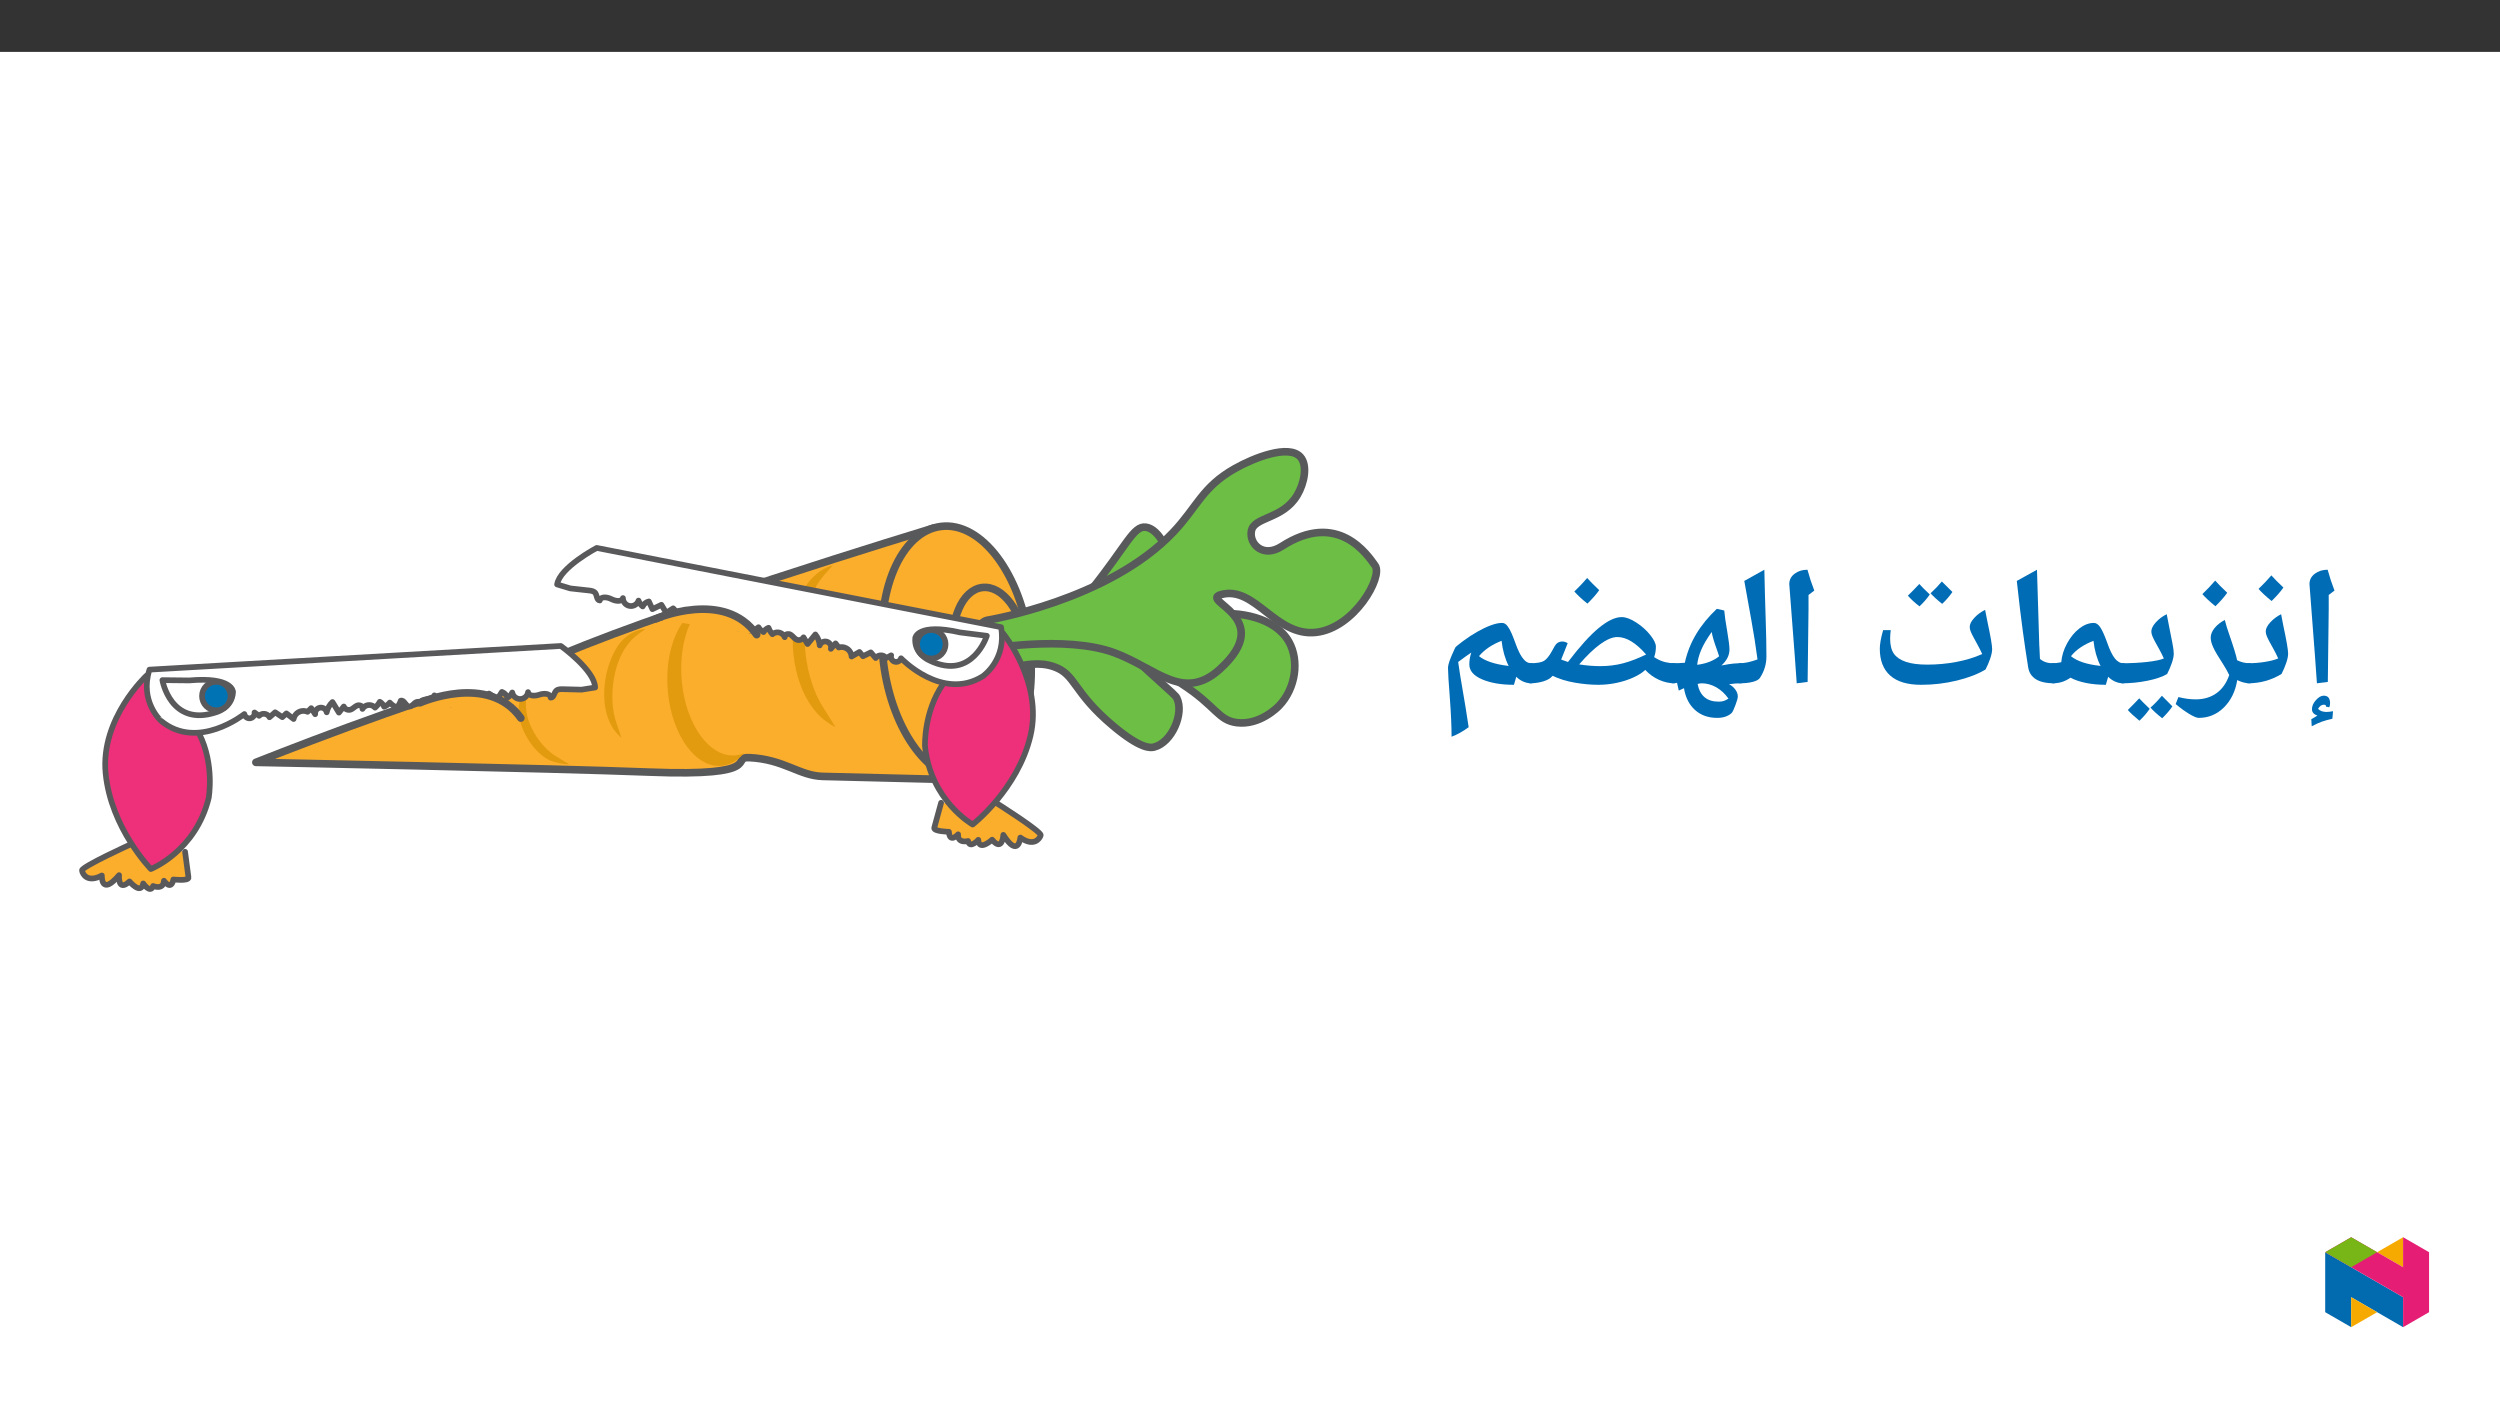 ﻿<?xml version="1.0" encoding="utf-8"?>
<svg xmlns="http://www.w3.org/2000/svg" xmlns:xlink="http://www.w3.org/1999/xlink" viewBox="0 0 960 540" version="1.1">
  <rect x="0" y="0" width="960" height="540" fill="#333333" stroke="none"/>
  <defs>
    <g>
      <symbol overflow="visible" id="glyph0-0">
        <path style="stroke:none;" d="M 6.125 -46.406 L 32.812 -46.406 L 32.812 0 L 6.125 0 Z M 9.422 -3.297 L 29.516 -3.297 L 29.516 -43.094 L 9.422 -43.094 Z M 9.422 -3.297 " />
      </symbol>
      <symbol overflow="visible" id="glyph0-1">
        <path style="stroke:none;" d="M 12.375 -29.047 L 12.031 -1.109 L 7.844 -0.578 L 7.109 -10.891 L 4.984 -38.656 C 4.984 -40.281 5.66 -41.609 7.016 -42.641 C 8.367 -43.672 10.02 -44.188 11.969 -44.188 C 12.707 -41.445 13.582 -38.781 14.594 -36.188 L 12.375 -34.5 Z M 9.203 -47.359 Z M 9.812 3.75 Z M 11.328 8.391 L 11.328 8.234 C 11.328 7.836 11.062 7.641 10.531 7.641 C 9.602 7.641 8.852 8.176 8.281 9.25 C 9.062 10.031 10.129 10.422 11.484 10.422 C 12.223 10.422 13.07 10.328 14.031 10.141 L 13.781 13.031 C 12.207 13.383 10.883 13.75 9.812 14.125 C 8.75 14.5 7.426 15.098 5.844 15.922 L 5.688 13.219 L 8.031 11.828 C 6.633 11.336 5.938 10.508 5.938 9.344 C 5.938 8.188 6.441 7.035 7.453 5.891 C 8.473 4.742 9.477 4.172 10.469 4.172 C 12.082 4.172 12.891 5.145 12.891 7.094 C 12.891 7.688 12.789 8.195 12.594 8.625 Z M 9.484 3.516 Z M 10.609 15.188 Z M 10.609 15.188 " />
      </symbol>
      <symbol overflow="visible" id="glyph0-2">
        <path style="stroke:none;" d="M 0 -0.578 C -0.363 -0.578 -0.547 -0.754 -0.547 -1.109 L -0.547 -7.75 C -0.547 -8.102 -0.363 -8.281 0 -8.281 C 2.156 -8.281 4.32 -8.453 6.5 -8.797 C 8.688 -9.148 10.379 -9.594 11.578 -10.125 C 11.016 -11.395 10.445 -12.539 9.875 -13.562 C 9.301 -14.594 8.785 -15.523 8.328 -16.359 C 7.879 -17.191 7.508 -17.945 7.219 -18.625 C 6.938 -19.301 6.797 -19.926 6.797 -20.5 C 6.797 -21.562 7.379 -22.727 8.547 -24 C 9.723 -25.27 11.109 -26.305 12.703 -27.109 L 13.516 -22.859 C 14.766 -17.035 15.391 -13.414 15.391 -12 C 15.391 -11 15.141 -9.781 14.641 -8.344 C 14.148 -6.906 13.555 -5.508 12.859 -4.156 C 8.922 -1.77 4.633 -0.578 0 -0.578 Z M 9.016 -31.859 Z M 8.25 3.75 Z M 13.578 -37.344 C 12.547 -35.844 11.035 -34.117 9.047 -32.172 C 6.91 -33.898 5.238 -35.453 4.031 -36.828 C 6.02 -38.754 7.66 -40.484 8.953 -42.016 C 9.879 -40.953 11.422 -39.395 13.578 -37.344 Z M 9.047 -31.531 Z M 8.984 -43.594 Z M 8.984 -43.594 " />
      </symbol>
      <symbol overflow="visible" id="glyph0-3">
        <path style="stroke:none;" d="M 26.781 -1.109 C 26.781 -0.754 26.602 -0.578 26.25 -0.578 C 24.688 -0.578 23.078 -0.988 21.422 -1.812 C 20.723 2.508 19.02 6.008 16.312 8.688 C 13.602 11.363 10.379 12.703 6.641 12.703 C 5.891 12.703 4.695 12.211 3.062 11.234 C 1.426 10.266 -0.332 8.984 -2.219 7.391 L -1.172 4.703 C 1.148 5.297 3.348 5.594 5.422 5.594 C 8.617 5.594 11.316 4.785 13.516 3.172 C 15.723 1.566 17.332 -0.738 18.344 -3.75 C 17.688 -5.102 16.945 -6.426 16.125 -7.719 C 14.176 -10.695 12.875 -12.906 12.219 -14.344 C 11.562 -15.781 11.234 -17.031 11.234 -18.094 C 11.234 -19.344 11.734 -20.582 12.734 -21.812 C 13.742 -23.051 15.051 -24.078 16.656 -24.891 C 17.062 -23.234 17.562 -21.57 18.156 -19.906 C 20.039 -14.469 21.109 -10.984 21.359 -9.453 C 22.879 -8.672 24.508 -8.281 26.25 -8.281 C 26.602 -8.281 26.781 -8.102 26.781 -7.75 Z M 12.766 -29.641 Z M 6.562 15.875 Z M 17.578 -35.344 C 16.547 -33.844 15.035 -32.117 13.047 -30.172 C 10.91 -31.898 9.238 -33.453 8.031 -34.828 C 10.02 -36.754 11.66 -38.484 12.953 -40.016 C 13.879 -38.953 15.422 -37.395 17.578 -35.344 Z M 13.047 -29.531 Z M 12.984 -41.594 Z M 12.984 -41.594 " />
      </symbol>
      <symbol overflow="visible" id="glyph0-4">
        <path style="stroke:none;" d="M 0 -0.578 C -0.363 -0.578 -0.547 -0.754 -0.547 -1.109 L -0.547 -7.75 C -0.547 -8.102 -0.363 -8.281 0 -8.281 C 3.406 -8.281 6.625 -8.445 9.656 -8.781 C 12.695 -9.125 14.82 -9.57 16.031 -10.125 C 15.457 -11.395 14.883 -12.539 14.312 -13.562 C 13.738 -14.594 13.223 -15.523 12.766 -16.359 C 12.316 -17.191 11.945 -17.945 11.656 -18.625 C 11.375 -19.301 11.234 -19.926 11.234 -20.5 C 11.234 -21.539 11.805 -22.703 12.953 -23.984 C 14.109 -25.266 15.504 -26.305 17.141 -27.109 L 17.969 -22.859 C 18.582 -19.805 19.047 -17.453 19.359 -15.797 C 19.68 -14.148 19.844 -12.883 19.844 -12 C 19.844 -11 19.594 -9.781 19.094 -8.344 C 18.594 -6.906 17.992 -5.508 17.297 -4.156 C 15.516 -3.082 12.992 -2.219 9.734 -1.562 C 6.484 -0.906 3.238 -0.578 0 -0.578 Z M 12.5 -31.859 Z M 11.422 3.75 Z M 10.609 9.219 C 9.535 10.801 8.219 12.328 6.656 13.797 C 4.551 12.055 3.066 10.68 2.203 9.672 L 4.516 7.344 L 6.578 5.188 C 7.148 5.844 8.492 7.188 10.609 9.219 Z M 19.312 8.266 C 18.445 9.617 17.145 11.145 15.406 12.844 C 13.477 11.332 11.977 9.969 10.906 8.75 C 12.281 7.562 13.738 6.047 15.281 4.203 C 15.531 4.484 16.875 5.836 19.312 8.266 Z M 10.969 4.203 Z M 10.938 14.422 Z M 10.938 9.344 Z M 10.938 9.344 " />
      </symbol>
      <symbol overflow="visible" id="glyph0-5">
        <path style="stroke:none;" d="M 27.969 -1.266 C 27.969 -0.805 27.723 -0.578 27.234 -0.578 C 25.055 -0.578 23.109 -1.41 21.391 -3.078 L 20.5 0 C 17.727 0 15.148 -0.242 12.766 -0.734 C 10.391 -1.234 8.453 -1.898 6.953 -2.734 C 5.742 -1.93 4.598 -1.367 3.516 -1.047 C 2.441 -0.734 1.27 -0.578 0 -0.578 C -0.363 -0.578 -0.547 -0.754 -0.547 -1.109 L -0.547 -7.75 C -0.547 -8.102 -0.363 -8.281 0 -8.281 C 0.969 -8.281 1.953 -8.383 2.953 -8.594 L 3.391 -8.703 C 3.566 -11.086 4.305 -13.484 5.609 -15.891 C 6.922 -18.305 8.492 -20.223 10.328 -21.641 C 12.16 -23.055 14.02 -23.766 15.906 -23.766 C 16.789 -23.766 17.613 -23.195 18.375 -22.062 C 19.133 -20.938 20.035 -18.926 21.078 -16.031 C 22.004 -13.363 22.957 -11.406 23.938 -10.156 C 24.926 -8.906 26.023 -8.281 27.234 -8.281 C 27.723 -8.281 27.969 -8.07 27.969 -7.656 Z M 15.75 -16.891 C 11.938 -15.422 9.055 -13.453 7.109 -10.984 C 9.41 -9.098 13.07 -7.867 18.094 -7.297 L 18.469 -7.234 C 17.051 -10.066 16.145 -13.285 15.75 -16.891 Z M 13.297 -28.531 Z M 15.391 3.75 Z M 15.391 3.75 " />
      </symbol>
      <symbol overflow="visible" id="glyph0-6">
        <path style="stroke:none;" d="M 19.844 -1.109 C 19.844 -0.754 19.66 -0.578 19.297 -0.578 C 13.305 -0.578 9.977 -2.633 9.312 -6.75 C 8.645 -10.863 7.957 -15.516 7.25 -20.703 C 6.539 -25.898 5.773 -32.297 4.953 -39.891 L 12.703 -44.188 L 13.609 -14.406 L 13.609 -15.047 L 13.844 -9.938 C 14.625 -9.301 15.445 -8.859 16.312 -8.609 C 17.176 -8.367 18.211 -8.25 19.422 -8.25 C 19.703 -8.25 19.844 -8.082 19.844 -7.75 Z M 8.312 -47.359 Z M 11.266 3.75 Z M 11.266 3.75 " />
      </symbol>
      <symbol overflow="visible" id="glyph0-7">
        <path style="stroke:none;" d="M 20.406 0 C 15.156 0 11.195 -1.18 8.531 -3.547 C 5.863 -5.922 4.531 -9.363 4.531 -13.875 C 4.531 -15.645 4.957 -18.016 5.812 -20.984 L 8.734 -20.984 C 8.691 -20.785 8.641 -20.305 8.578 -19.547 C 8.523 -18.785 8.5 -18.195 8.5 -17.781 C 8.5 -15.238 8.984 -13.285 9.953 -11.922 C 10.93 -10.555 12.469 -9.52 14.562 -8.812 C 16.656 -8.102 19.395 -7.75 22.781 -7.75 C 26.57 -7.75 30.285 -8.094 33.922 -8.781 C 37.566 -9.469 40.879 -10.477 43.859 -11.812 C 43.285 -13.082 42.711 -14.227 42.141 -15.25 C 41.578 -16.281 41.066 -17.219 40.609 -18.062 C 40.148 -18.906 39.773 -19.664 39.484 -20.344 C 39.203 -21.02 39.062 -21.645 39.062 -22.219 C 39.062 -23.27 39.641 -24.426 40.797 -25.688 C 41.953 -26.945 43.344 -27.977 44.969 -28.781 L 45.797 -24.562 C 47.047 -18.75 47.672 -15.133 47.672 -13.719 C 47.672 -12.719 47.41 -11.469 46.891 -9.969 C 46.367 -8.469 45.781 -7.102 45.125 -5.875 C 42.25 -4.133 38.578 -2.719 34.109 -1.625 C 29.648 -0.539 25.082 0 20.406 0 Z M 23.734 -29.734 Z M 24.562 3.75 Z M 23.734 -34.688 C 22.648 -33.102 21.328 -31.582 19.766 -30.125 C 17.898 -31.582 16.414 -32.945 15.312 -34.219 L 17.641 -36.562 L 19.703 -38.719 C 20.504 -37.789 21.848 -36.445 23.734 -34.688 Z M 32.422 -35.641 C 31.297 -34.016 29.984 -32.492 28.484 -31.078 C 26.691 -32.492 25.203 -33.848 24.016 -35.141 C 25.598 -36.598 27.047 -38.109 28.359 -39.672 C 29.141 -38.848 30.492 -37.504 32.422 -35.641 Z M 23.922 -41.266 Z M 23.891 -30.125 Z M 23.891 -30.125 " />
      </symbol>
      <symbol overflow="visible" id="glyph0-8">
        <path style="stroke:none;" d="M 12.375 -29.047 L 12.031 -1.109 L 7.844 -0.578 L 7.109 -10.891 L 4.984 -38.656 C 4.984 -40.281 5.66 -41.609 7.016 -42.641 C 8.367 -43.672 10.02 -44.188 11.969 -44.188 C 12.707 -41.445 13.582 -38.781 14.594 -36.188 L 12.375 -34.5 Z M 9.203 -47.359 Z M 9.812 3.75 Z M 9.812 3.75 " />
      </symbol>
      <symbol overflow="visible" id="glyph0-9">
        <path style="stroke:none;" d="M 1.781 -39.891 L 9.484 -44.188 C 9.641 -37.031 9.812 -30.688 10 -25.156 C 10.188 -19.625 10.281 -14.867 10.281 -10.891 C 10.281 -7.898 9.438 -5.141 7.75 -2.609 C 7.32 -1.973 6.398 -1.473 4.984 -1.109 C 3.566 -0.754 1.906 -0.578 0 -0.578 C -0.363 -0.578 -0.547 -0.754 -0.547 -1.109 L -0.547 -7.75 C -0.547 -8.102 -0.363 -8.281 0 -8.281 C 1.945 -8.281 4.234 -8.77 6.859 -9.75 C 6.516 -12.301 6.148 -14.828 5.766 -17.328 C 5.391 -19.828 4.062 -27.348 1.781 -39.891 Z M 5.141 -47.359 Z M 7.484 3.75 Z M 7.484 3.75 " />
      </symbol>
      <symbol overflow="visible" id="glyph0-10">
        <path style="stroke:none;" d="M 21.672 -0.219 C 22.609 0.238 23.406 0.906 24.062 1.781 C 24.719 2.664 25.047 3.562 25.047 4.469 C 25.047 5.082 24.75 6.172 24.156 7.734 C 23.562 9.305 23.113 10.285 22.812 10.672 C 22.375 11.191 21.664 11.66 20.688 12.078 C 19.719 12.492 18.535 12.703 17.141 12.703 C 13.691 12.703 10.844 11.688 8.594 9.656 C 6.352 7.625 4.945 4.836 4.375 1.297 L 2.375 2.219 L 1.719 -0.734 L 1.562 -0.734 L 0 -0.578 C -0.363 -0.578 -0.547 -0.754 -0.547 -1.109 L -0.547 -7.75 C -0.547 -8.102 -0.363 -8.281 0 -8.281 C 1.664 -8.281 3.234 -8.344 4.703 -8.469 C 6.348 -16.113 10.441 -23.016 16.984 -29.172 L 19.844 -28.531 C 19.969 -26.781 20.359 -24.039 21.016 -20.312 C 21.566 -17.051 21.844 -14.797 21.844 -13.547 C 21.844 -11.328 20.812 -9.285 18.75 -7.422 C 20.852 -7.828 22.406 -8.07 23.406 -8.156 C 24.414 -8.238 25.363 -8.281 26.25 -8.281 C 26.719 -8.281 26.953 -8.07 26.953 -7.656 L 26.953 -1.266 C 26.953 -0.805 26.719 -0.578 26.25 -0.578 C 24.75 -0.578 23.223 -0.457 21.672 -0.219 Z M 17.875 -10.953 L 17.047 -13.422 C 15.961 -16.367 15.285 -18.656 15.016 -20.281 C 13.129 -17.613 11.773 -15.289 10.953 -13.312 C 10.129 -11.332 9.629 -9.457 9.453 -7.688 L 9.75 -7.719 C 13.039 -8.176 15.75 -9.254 17.875 -10.953 Z M 17.672 6.469 C 18.422 6.469 19.066 6.383 19.609 6.219 C 20.16 6.051 20.773 5.742 21.453 5.297 C 20.141 3.43 18.578 1.984 16.766 0.953 C 14.961 -0.066 13.078 -0.578 11.109 -0.578 C 10.859 -0.578 10.359 -0.5 9.609 -0.344 C 10.484 4.195 13.172 6.469 17.672 6.469 Z M 14.922 -33.922 Z M 16.469 15.875 Z M 16.469 15.875 " />
      </symbol>
      <symbol overflow="visible" id="glyph0-11">
        <path style="stroke:none;" d="M 56.078 -1.109 C 56.078 -0.754 55.891 -0.578 55.516 -0.578 C 53.523 -0.578 51.547 -1.016 49.578 -1.891 C 47.609 -2.766 45.832 -4.039 44.25 -5.719 C 43.227 -4.695 41.695 -3.723 39.656 -2.797 C 37.613 -1.879 35.426 -1.18 33.094 -0.703 C 30.77 -0.234 28.508 0 26.312 0 C 23.438 0 20.422 -0.27 17.266 -0.812 C 14.109 -1.352 11.242 -2.234 8.672 -3.453 C 7.941 -2.523 6.75 -1.812 5.094 -1.312 C 3.438 -0.82 1.738 -0.578 0 -0.578 C -0.363 -0.578 -0.547 -0.754 -0.547 -1.109 L -0.547 -7.75 C -0.547 -8.102 -0.363 -8.281 0 -8.281 C 2.582 -8.281 4.367 -8.578 5.359 -9.172 C 6.359 -9.766 7.406 -11.066 8.5 -13.078 L 9.484 -14.859 C 10.16 -16.035 11.145 -16.625 12.438 -16.625 C 13.156 -16.625 13.832 -16.406 14.469 -15.969 L 11.969 -9.688 L 14.594 -8.766 C 19.125 -14.723 23.07 -19.082 26.438 -21.844 C 29.801 -24.613 32.723 -26 35.203 -26 C 36.805 -26 38.676 -25.305 40.812 -23.922 C 42.945 -22.535 44.734 -20.938 46.172 -19.125 C 47.617 -17.312 48.344 -15.82 48.344 -14.656 C 48.344 -13.176 48.117 -11.832 47.672 -10.625 L 48.781 -9.969 C 50.75 -8.844 52.992 -8.281 55.516 -8.281 C 55.891 -8.281 56.078 -8.102 56.078 -7.75 Z M 26.953 -7.172 C 30.078 -7.172 33.004 -7.531 35.734 -8.25 C 38.461 -8.969 41.414 -10.098 44.594 -11.641 C 40.695 -16.109 37.023 -18.344 33.578 -18.344 C 31.672 -18.344 29.457 -17.422 26.938 -15.578 C 24.426 -13.742 21.742 -11.164 18.891 -7.844 L 19.078 -7.812 C 21.766 -7.383 24.391 -7.172 26.953 -7.172 Z M 22.25 -30.75 Z M 31.297 3.75 Z M 26.578 -36.344 C 25.547 -34.844 24.035 -33.117 22.047 -31.172 C 19.91 -32.898 18.238 -34.453 17.031 -35.828 C 19.02 -37.754 20.66 -39.484 21.953 -41.016 C 22.879 -39.953 24.422 -38.395 26.578 -36.344 Z M 22.047 -30.531 Z M 21.984 -42.594 Z M 21.984 -42.594 " />
      </symbol>
      <symbol overflow="visible" id="glyph0-12">
        <path style="stroke:none;" d="M 29.734 0 C 24.805 0 20.719 -0.703 17.469 -2.109 C 14.219 -3.516 12.594 -5.426 12.594 -7.844 C 12.594 -9.344 12.848 -10.852 13.359 -12.375 C 12.328 -11.719 10.645 -10.516 8.312 -8.766 L 9.078 -3.656 C 10.742 5.977 11.832 12.625 12.344 16.281 C 10.102 17.926 7.914 19.145 5.781 19.938 C 5.781 15.938 5.555 10.941 5.109 4.953 C 4.641 -1.035 4.406 -4.891 4.406 -6.609 C 4.406 -7.129 4.594 -7.957 4.969 -9.094 C 5.352 -10.227 6.086 -11.945 7.172 -14.25 C 7.336 -14.57 8.348 -15.422 10.203 -16.797 C 12.055 -18.172 13.883 -19.367 15.688 -20.391 C 17.5 -21.422 19.223 -22.238 20.859 -22.844 C 22.504 -23.457 23.93 -23.766 25.141 -23.766 C 25.922 -23.766 26.609 -23.383 27.203 -22.625 C 27.797 -21.863 28.336 -20.906 28.828 -19.75 C 29.328 -18.602 29.812 -17.363 30.281 -16.031 C 30.75 -14.695 31.27 -13.453 31.844 -12.297 C 32.426 -11.141 33.082 -10.18 33.812 -9.422 C 34.539 -8.66 35.426 -8.281 36.469 -8.281 C 36.938 -8.281 37.172 -8.07 37.172 -7.656 L 37.172 -1.266 C 37.172 -0.805 36.938 -0.578 36.469 -0.578 C 34.289 -0.578 32.344 -1.41 30.625 -3.078 Z M 24.984 -16.891 C 21.316 -15.473 18.426 -13.516 16.312 -11.016 C 17.395 -10.109 18.895 -9.332 20.812 -8.688 C 22.738 -8.039 24.91 -7.578 27.328 -7.297 L 27.703 -7.234 C 26.285 -10.066 25.379 -13.285 24.984 -16.891 Z M 17.938 -28.531 Z M 24.156 4.953 Z M 24.156 4.953 " />
      </symbol>
    </g>
    <clipPath id="clip1">
      <path d="M 373 172.004 L 530.027 172.004 L 530.027 264 L 373 264 Z M 373 172.004 " />
    </clipPath>
    <clipPath id="clip2">
      <path d="M 30.391 322 L 74 322 L 74 342.48 L 30.391 342.48 Z M 30.391 322 " />
    </clipPath>
    <clipPath id="clip3">
      <path d="M 892.875 480 L 923 480 L 923 509.637 L 892.875 509.637 Z M 892.875 480 " />
    </clipPath>
    <clipPath id="clip4">
      <path d="M 902 498 L 913 498 L 913 509.637 L 902 509.637 Z M 902 498 " />
    </clipPath>
    <clipPath id="clip5">
      <path d="M 912 475.094 L 923 475.094 L 923 487 L 912 487 Z M 912 475.094 " />
    </clipPath>
    <clipPath id="clip6">
      <path d="M 892.875 475.094 L 932.762 475.094 L 932.762 509.637 L 892.875 509.637 Z M 892.875 475.094 " />
    </clipPath>
    <clipPath id="clip7">
      <path d="M 892.875 475.094 L 913 475.094 L 913 487 L 892.875 487 Z M 892.875 475.094 " />
    </clipPath>
  </defs>
  <g id="surface1">
    <path style=" stroke:none;fill-rule:nonzero;fill:rgb(100%,100%,100%);fill-opacity:1;" d="M 0 559.926 L 960 559.926 L 960 19.926 L 0 19.926 Z M 0 559.926 " />
    <path style="fill-rule:nonzero;fill:rgb(98.399%,67.799%,17.299%);fill-opacity:1;stroke-width:4.297;stroke-linecap:round;stroke-linejoin:round;stroke:rgb(34.499%,34.9%,35.699%);stroke-opacity:1;stroke-miterlimit:4;" d="M 0.001 -0.001 C 0.001 -0.001 -168.14 -51.047 -220.776 -76.345 C -225.171 -78.454 -233.696 -84.497 -238.039 -85.416 C -247.833 -87.496 -250.004 -87.047 -253.957 -87.817 C -287.32 -94.326 -382.461 -132.251 -382.461 -132.251 C -382.461 -132.251 -215.589 -135.583 -160 -137.765 C -93.806 -140.362 -114.934 -129.057 -103.801 -129.58 C -84.19 -130.493 -75.625 -139.856 -62.355 -140.184 C -42.381 -140.678 17.539 -142.16 17.539 -142.16 Z M 0.001 -0.001 " transform="matrix(0.68,0,0,-0.68,358.327,202.816)" />
    <path style=" stroke:none;fill-rule:nonzero;fill:rgb(98.399%,67.799%,17.299%);fill-opacity:1;" d="M 361.375 202.145 C 376.879 200.258 392.102 220.496 395.371 247.352 C 398.641 274.207 388.723 297.508 373.215 299.395 C 357.711 301.285 342.492 281.043 339.223 254.188 C 335.949 227.332 345.871 204.031 361.375 202.145 " />
    <path style="fill:none;stroke-width:4.297;stroke-linecap:round;stroke-linejoin:round;stroke:rgb(34.499%,34.9%,35.699%);stroke-opacity:1;stroke-miterlimit:4;" d="M 0.001 0 C 22.801 2.775 45.187 -26.987 49.995 -66.481 C 54.803 -105.974 40.218 -140.24 17.412 -143.014 C -5.388 -145.795 -27.768 -116.027 -32.576 -76.533 C -37.39 -37.04 -22.799 -2.774 0.001 0 Z M 0.001 0 " transform="matrix(0.68,0,0,-0.68,361.375,202.145)" />
    <path style=" stroke:none;fill-rule:nonzero;fill:rgb(98.399%,67.799%,17.299%);fill-opacity:1;" d="M 377.176 225.609 C 384.93 224.664 392.539 234.785 394.176 248.215 C 395.809 261.641 390.852 273.293 383.098 274.234 C 375.344 275.18 367.734 265.059 366.102 251.633 C 364.465 238.203 369.426 226.555 377.176 225.609 " />
    <path style="fill:none;stroke-width:4.297;stroke-linecap:round;stroke-linejoin:round;stroke:rgb(34.499%,34.9%,35.699%);stroke-opacity:1;stroke-miterlimit:4;" d="M -0.001 0 C 11.402 1.39 22.592 -13.494 24.999 -33.243 C 27.4 -52.987 20.11 -70.123 8.707 -71.507 C -2.695 -72.897 -13.886 -58.013 -16.287 -38.27 C -18.694 -18.52 -11.398 -1.39 -0.001 0 Z M -0.001 0 " transform="matrix(0.68,0,0,-0.68,377.177,225.609)" />
    <path style=" stroke:none;fill-rule:nonzero;fill:rgb(42.4%,74.5%,27.1%);fill-opacity:1;" d="M 377.816 255.238 C 382.691 260.988 393.359 252.102 404.66 256 C 413.191 258.941 411.758 265.605 427.477 278.785 C 438.199 287.777 441.879 287.199 443.148 286.879 C 450.012 285.16 454.797 273.859 451.895 268.055 C 451.457 267.184 451.035 266.812 440.898 257.684 C 439.09 256.055 438.188 255.234 438.34 254.992 C 438.77 254.32 446.762 258.055 453.871 262.664 C 467.059 271.207 467.73 276.613 474.973 277.504 C 483.754 278.586 490.605 271.609 491.195 270.984 C 497.598 264.273 498.953 253.645 494.969 246.492 C 489.645 236.941 475.387 234.668 466.266 235.945 C 456.938 237.254 449.547 242.758 444.363 238.926 C 443.172 238.09 442.277 236.898 441.809 235.523 C 440.211 230.348 447.27 226.746 448.684 219.879 C 450.176 212.621 445.09 203.082 440.004 202.441 C 435.238 201.84 432.77 209.355 418.953 226.613 C 409.594 238.305 404.758 241.555 398.797 243.723 C 388.539 247.449 377.98 246.605 376.477 250.742 C 375.754 252.742 377.676 255.074 377.816 255.238 " />
    <path style="fill:none;stroke-width:4.297;stroke-linecap:round;stroke-linejoin:round;stroke:rgb(34.499%,34.9%,35.699%);stroke-opacity:1;stroke-miterlimit:4;" d="M -0.001 0.001 C 7.168 -8.454 22.856 4.614 39.475 -1.119 C 52.021 -5.444 49.912 -15.244 73.028 -34.626 C 88.797 -47.85 94.208 -47 96.075 -46.529 C 106.168 -44.001 113.205 -27.383 108.937 -18.846 C 108.294 -17.565 107.673 -17.019 92.766 -3.595 C 90.107 -1.199 88.78 0.007 89.004 0.363 C 89.636 1.351 101.389 -4.14 111.844 -10.919 C 131.237 -23.482 132.225 -31.432 142.875 -32.742 C 155.789 -34.333 165.865 -24.074 166.732 -23.155 C 176.147 -13.286 178.141 2.345 172.281 12.863 C 164.452 26.909 143.484 30.252 130.071 28.373 C 116.353 26.449 105.485 18.355 97.862 23.99 C 96.11 25.22 94.794 26.972 94.105 28.994 C 91.755 36.605 102.136 41.902 104.215 52.001 C 106.409 62.674 98.93 76.702 91.451 77.644 C 84.443 78.529 80.812 67.476 60.494 42.097 C 46.73 24.904 39.618 20.124 30.852 16.936 C 15.767 11.456 0.24 12.697 -1.972 6.613 C -3.035 3.672 -0.208 0.243 -0.001 0.001 Z M -0.001 0.001 " transform="matrix(0.68,0,0,-0.68,377.817,255.239)" />
    <path style=" stroke:none;fill-rule:nonzero;fill:rgb(42.4%,74.5%,27.1%);fill-opacity:1;" d="M 379.016 238.184 C 379.016 238.184 425.637 230.605 450.52 204.383 C 459.719 194.691 461.625 187.02 474.199 179.922 C 481.672 175.703 494.859 170.59 499.305 175.422 C 502.238 178.613 500.855 185.59 498.133 190.148 C 492.543 199.512 481.52 198.359 480.527 203.922 C 479.637 208.922 485.055 214.414 492.156 209.82 C 513.828 195.809 525.188 213.211 528.043 217.184 C 531.141 221.484 520.043 241.242 505.262 242.836 C 489.742 244.508 482 224.879 469.023 228.281 C 459.859 230.684 490.555 236.84 468.465 256.926 C 454.402 269.711 444.09 256.664 428.008 250.691 C 409.043 243.652 377.879 249.422 377.879 249.422 C 376.074 248.09 375.074 245.93 375.234 243.691 C 375.684 238.734 379.016 238.184 379.016 238.184 " />
    <g clip-path="url(#clip1)" clip-rule="nonzero">
      <path style="fill:none;stroke-width:4.297;stroke-linecap:round;stroke-linejoin:round;stroke:rgb(34.499%,34.9%,35.699%);stroke-opacity:1;stroke-miterlimit:4;" d="M -0.001 0.001 C -0.001 0.001 68.56 11.145 105.152 49.708 C 118.68 63.96 121.484 75.242 139.975 85.68 C 150.964 91.884 170.358 99.403 176.895 92.298 C 181.209 87.604 179.176 77.345 175.172 70.641 C 166.951 56.871 150.74 58.566 149.281 50.386 C 147.972 43.033 155.939 34.956 166.383 41.712 C 198.253 62.317 214.958 36.725 219.157 30.883 C 223.713 24.559 207.392 -4.497 185.655 -6.841 C 162.833 -9.299 151.447 19.567 132.364 14.563 C 118.887 11.03 164.027 1.977 131.542 -27.561 C 110.862 -46.363 95.697 -27.176 72.047 -18.393 C 44.157 -8.041 -1.672 -16.526 -1.672 -16.526 C -4.326 -14.567 -5.797 -11.39 -5.561 -8.099 C -4.901 -0.809 -0.001 0.001 -0.001 0.001 Z M -0.001 0.001 " transform="matrix(0.68,0,0,-0.68,379.016,238.184)" />
    </g>
    <path style=" stroke:none;fill-rule:nonzero;fill:rgb(88.599%,60.399%,5.499%);fill-opacity:1;" d="M 306.93 229.957 C 309.664 222.418 315.727 217.977 319.723 217.137 C 315.262 222.055 313.848 223.715 311.781 228.566 C 306.527 240.906 308.879 260.664 316.227 271.887 C 318.898 275.973 317.762 274.434 320.84 279.266 C 315.863 276.523 313.938 274.273 312.016 271.715 C 303.953 260.996 302.359 242.566 306.93 229.957 " />
    <path style=" stroke:none;fill-rule:nonzero;fill:rgb(88.599%,60.399%,5.499%);fill-opacity:1;" d="M 237.234 248.086 C 240.273 243.488 245.035 241.5 247.84 241.582 C 244.07 244.148 242.859 245.031 240.699 247.938 C 235.203 255.34 233.594 268.914 236.699 277.598 C 237.824 280.754 237.312 279.543 238.594 283.27 C 236.531 281.527 234.926 279.309 233.914 276.805 C 230.25 268.344 232.152 255.777 237.234 248.086 " />
    <path style=" stroke:none;fill-rule:nonzero;fill:rgb(88.599%,60.399%,5.499%);fill-opacity:1;" d="M 199.25 274.34 C 198.754 270.32 199.836 265.645 204.031 262.488 C 201.68 266.562 201.859 269.582 202.043 272.238 C 202.504 279 207.949 287.254 213.828 290.625 C 215.965 291.852 216.141 292.066 218.633 293.535 C 216.051 293.465 213.504 292.934 211.105 291.973 C 205.02 288.996 200.082 281.062 199.25 274.34 " />
    <path style=" stroke:none;fill-rule:nonzero;fill:rgb(88.599%,60.399%,5.499%);fill-opacity:1;" d="M 259.613 243.523 C 261.941 238.363 265.148 235.004 268.688 233.512 C 267.152 235.32 265.887 237.348 264.938 239.523 C 259.09 252.496 261.035 271.902 269.277 282.863 C 274.242 289.465 280.355 291.492 285.715 289.23 C 279.512 296.363 270.676 295.805 263.953 286.863 C 255.711 275.902 253.77 256.5 259.613 243.523 " />
    <path style=" stroke:none;fill-rule:nonzero;fill:rgb(98.399%,67.799%,17.299%);fill-opacity:1;" d="M 50.543 324.062 C 50.543 324.062 31.297 332.805 31.488 334.254 C 31.68 335.703 33.605 339.133 39.113 336.195 C 39.113 336.195 38.715 344.352 45.727 336.059 C 45.727 336.059 45.137 342.766 49.73 338.477 C 49.73 338.477 54.117 343.793 54.992 339.254 C 54.992 339.254 57.738 343.312 58.805 340.223 C 58.805 340.223 62.711 341.918 62.957 338.203 C 62.957 338.203 65.703 342.262 66.578 337.723 C 66.578 337.723 72.562 338.406 72.371 336.957 L 71.066 327.078 " />
    <g clip-path="url(#clip2)" clip-rule="nonzero">
      <path style="fill:none;stroke-width:3.223;stroke-linecap:round;stroke-linejoin:round;stroke:rgb(34.9%,34.9%,35.699%);stroke-opacity:1;stroke-miterlimit:4;" d="M 0.001 -0.002 C 0.001 -0.002 -28.302 -12.858 -28.021 -14.989 C -27.739 -17.12 -24.907 -22.164 -16.808 -17.844 C -16.808 -17.844 -17.394 -29.838 -7.082 -17.643 C -7.082 -17.643 -7.95 -27.506 -1.194 -21.199 C -1.194 -21.199 5.257 -29.017 6.544 -22.342 C 6.544 -22.342 10.582 -28.31 12.15 -23.767 C 12.15 -23.767 17.895 -26.26 18.257 -20.797 C 18.257 -20.797 22.295 -26.765 23.582 -20.09 C 23.582 -20.09 32.382 -21.095 32.101 -18.964 L 30.182 -4.436 " transform="matrix(0.68,0,0,-0.68,50.542,324.061)" />
    </g>
    <path style="fill-rule:nonzero;fill:rgb(93.3%,18.799%,47.8%);fill-opacity:1;stroke-width:3.223;stroke-linecap:round;stroke-linejoin:round;stroke:rgb(34.9%,34.9%,35.699%);stroke-opacity:1;stroke-miterlimit:4;" d="M 0.002 -0.002 C 0.002 -0.002 -26.141 -24.174 -23.12 -55.2 C -20.104 -86.226 2.443 -109.256 2.443 -109.256 C 2.443 -109.256 27.673 -99.272 35.078 -69.183 C 35.078 -69.183 38.519 -50.157 29.735 -32.895 " transform="matrix(0.68,0,0,-0.68,56.28,259.413)" />
    <path style=" stroke:none;fill-rule:nonzero;fill:rgb(100%,100%,100%);fill-opacity:1;" d="M 57.402 257.141 L 215.367 248.055 C 215.367 248.055 228.391 257.387 228.527 264 L 223.316 264.828 L 216.051 264.641 C 215.152 264.617 214.133 264.641 213.52 265.305 C 212.723 266.164 212.625 268 211.457 267.891 C 211.293 266.184 208.789 266.188 207.168 266.746 C 205.547 267.305 203.086 267.461 202.773 265.773 C 202.535 267.457 200.977 268.625 199.297 268.387 C 197.992 268.199 196.953 267.207 196.711 265.914 C 196.297 266.754 195.637 267.453 194.824 267.922 C 194.508 266.895 193.738 266.074 192.734 265.699 L 190.977 268.445 L 187.789 266.328 L 185.527 269.117 L 183.125 267.055 L 180.758 268.957 L 178.617 266.965 C 178.543 268.203 176.875 268.48 175.637 268.52 C 174.398 268.559 172.746 269.328 173.156 270.496 L 170.246 268.125 C 170.215 268.961 169.059 269.352 168.312 268.973 C 167.605 268.508 167.074 267.82 166.805 267.02 C 166.219 269.188 161.34 267.816 161.484 270.059 C 161.266 269.188 159.926 269.383 159.258 269.98 C 158.59 270.574 157.906 271.426 157.023 271.27 C 155.695 271.031 155.168 268.625 153.891 269.074 C 153.574 270.023 153.074 270.906 152.422 271.668 C 151.371 271.281 150.43 270.637 149.684 269.797 C 149.109 270.504 148.359 271.051 147.508 271.383 C 147.184 270.582 146.594 269.914 145.84 269.492 C 145.371 270.344 144.75 271.105 144.016 271.738 C 142.918 270.5 141.031 270.387 139.793 271.48 C 139.555 271.695 139.348 271.945 139.188 272.223 C 139.656 271.258 138.062 270.496 137.086 270.941 C 136.109 271.387 135.395 272.363 134.344 272.574 C 133.363 272.746 132.398 272.215 132.02 271.297 L 130.145 273.645 L 127.668 269.586 C 126.543 270.641 125.766 272.016 125.445 273.527 C 125.207 272.312 124.027 271.523 122.816 271.762 C 121.652 271.988 120.871 273.082 121.027 274.258 L 119.516 271.938 L 118.102 273.336 C 116.18 272.453 113.906 273.301 113.023 275.223 C 112.895 275.504 112.801 275.797 112.746 276.098 L 109.977 273.953 L 108.414 275.391 L 105.652 273.523 L 103.488 275.422 C 102.855 274.211 101.363 273.746 100.152 274.379 C 99.906 274.508 99.684 274.676 99.492 274.883 L 97.734 273.594 C 97.887 274.672 97.141 275.668 96.062 275.824 C 95 275.973 94.016 275.254 93.84 274.195 C 93.84 274.195 75.914 288.492 61.848 276.82 C 61.844 276.82 53.488 269.348 57.402 257.141 " />
    <path style="fill:none;stroke-width:3.223;stroke-linecap:round;stroke-linejoin:round;stroke:rgb(34.9%,34.9%,35.699%);stroke-opacity:1;stroke-miterlimit:4;" d="M -0 0.003 L 232.301 13.364 C 232.301 13.364 251.453 -0.359 251.654 -10.085 L 243.991 -11.302 L 233.306 -11.027 C 231.985 -10.992 230.486 -11.027 229.584 -12.003 C 228.412 -13.267 228.268 -15.967 226.551 -15.806 C 226.309 -13.296 222.627 -13.302 220.243 -14.123 C 217.859 -14.944 214.24 -15.174 213.781 -12.693 C 213.43 -15.168 211.138 -16.886 208.668 -16.536 C 206.749 -16.26 205.221 -14.801 204.865 -12.899 C 204.256 -14.134 203.285 -15.163 202.091 -15.852 C 201.625 -14.341 200.494 -13.135 199.017 -12.583 L 196.432 -16.622 L 191.745 -13.508 L 188.419 -17.61 L 184.886 -14.577 L 181.405 -17.374 L 178.257 -14.445 C 178.148 -16.266 175.695 -16.674 173.874 -16.731 C 172.053 -16.788 169.623 -17.92 170.226 -19.638 L 165.946 -16.151 C 165.9 -17.38 164.2 -17.955 163.103 -17.397 C 162.063 -16.714 161.282 -15.703 160.885 -14.525 C 160.024 -17.713 152.849 -15.697 153.061 -18.994 C 152.74 -17.713 150.769 -18.001 149.787 -18.879 C 148.805 -19.753 147.799 -21.005 146.501 -20.775 C 144.548 -20.425 143.773 -16.886 141.894 -17.547 C 141.429 -18.943 140.694 -20.241 139.734 -21.361 C 138.189 -20.792 136.805 -19.845 135.707 -18.609 C 134.863 -19.649 133.76 -20.453 132.508 -20.942 C 132.031 -19.764 131.163 -18.782 130.055 -18.161 C 129.365 -19.414 128.452 -20.534 127.372 -21.464 C 125.758 -19.643 122.983 -19.477 121.162 -21.085 C 120.812 -21.401 120.507 -21.769 120.272 -22.177 C 120.961 -20.758 118.618 -19.638 117.181 -20.293 C 115.745 -20.947 114.694 -22.384 113.149 -22.694 C 111.707 -22.947 110.288 -22.165 109.731 -20.815 L 106.973 -24.268 L 103.331 -18.299 C 101.677 -19.85 100.534 -21.872 100.063 -24.095 C 99.712 -22.309 97.978 -21.149 96.197 -21.499 C 94.485 -21.832 93.336 -23.441 93.566 -25.17 L 91.343 -21.757 L 89.263 -23.814 C 86.437 -22.516 83.094 -23.762 81.795 -26.589 C 81.606 -27.002 81.468 -27.433 81.387 -27.875 L 77.315 -24.722 L 75.017 -26.836 L 70.956 -24.09 L 67.773 -26.881 C 66.842 -25.101 64.648 -24.417 62.867 -25.348 C 62.505 -25.537 62.178 -25.784 61.896 -26.089 L 59.311 -24.193 C 59.535 -25.779 58.438 -27.243 56.853 -27.473 C 55.29 -27.691 53.843 -26.634 53.584 -25.078 C 53.584 -25.078 27.223 -46.103 6.537 -28.938 C 6.531 -28.938 -5.756 -17.949 -0 0.003 Z M -0 0.003 " transform="matrix(0.68,0,0,-0.68,57.403,257.142)" />
    <path style="fill-rule:nonzero;fill:rgb(100%,100%,100%);fill-opacity:1;stroke-width:3.223;stroke-linecap:round;stroke-linejoin:round;stroke:rgb(34.9%,34.9%,35.699%);stroke-opacity:1;stroke-miterlimit:4;" d="M -0.002 -0.001 C -0.002 -0.001 4.582 -26.483 30.042 -18.245 C 30.042 -18.245 39.486 -15.913 39.888 -6.647 C 39.888 -6.647 39.83 2.016 15.192 -0.162 Z M -0.002 -0.001 " transform="matrix(0.68,0,0,-0.68,62.357,261.175)" />
    <path style=" stroke:none;fill-rule:nonzero;fill:rgb(0%,45.099%,70.999%);fill-opacity:1;" d="M 83.059 261.805 C 86.086 261.805 88.539 264.254 88.539 267.281 C 88.539 270.309 86.086 272.762 83.059 272.762 C 80.035 272.762 77.582 270.309 77.582 267.281 C 77.582 264.254 80.035 261.805 83.059 261.805 " />
    <path style="fill:none;stroke-width:3.223;stroke-linecap:round;stroke-linejoin:round;stroke:rgb(34.9%,34.9%,35.699%);stroke-opacity:1;stroke-miterlimit:4;" d="M -0.001 -0.003 C 4.451 -0.003 8.058 -3.604 8.058 -8.056 C 8.058 -12.508 4.451 -16.116 -0.001 -16.116 C -4.447 -16.116 -8.055 -12.508 -8.055 -8.056 C -8.055 -3.604 -4.447 -0.003 -0.001 -0.003 Z M -0.001 -0.003 " transform="matrix(0.68,0,0,-0.68,83.059,261.803)" />
    <path style="fill-rule:nonzero;fill:rgb(98.399%,67.799%,17.299%);fill-opacity:1;stroke-width:3.223;stroke-linecap:round;stroke-linejoin:round;stroke:rgb(34.9%,34.9%,35.699%);stroke-opacity:1;stroke-miterlimit:4;" d="M -0.001 0.001 C -0.001 0.001 26.303 -16.577 25.728 -18.651 C 25.165 -20.725 21.673 -25.338 14.233 -19.955 C 14.233 -19.955 13.188 -31.921 4.629 -18.439 C 4.629 -18.439 4.146 -28.331 -1.69 -21.162 C -1.69 -21.162 -9.141 -28.032 -9.509 -21.248 C -9.509 -21.248 -14.322 -26.613 -15.259 -21.903 C -15.259 -21.903 -21.29 -23.591 -20.906 -18.128 C -20.906 -18.128 -25.719 -23.494 -26.087 -16.71 C -26.087 -16.71 -34.945 -16.508 -34.376 -14.44 L -30.505 -0.309 " transform="matrix(0.68,0,0,-0.68,382.13,308.055)" />
    <path style="fill-rule:nonzero;fill:rgb(93.3%,18.799%,47.8%);fill-opacity:1;stroke-width:3.223;stroke-linecap:round;stroke-linejoin:round;stroke:rgb(34.9%,34.9%,35.699%);stroke-opacity:1;stroke-miterlimit:4;" d="M 0.003 -0 C 0.003 -0 22.619 -27.493 15.427 -57.824 C 8.229 -88.155 -17.231 -107.916 -17.231 -107.916 C -17.231 -107.916 -40.875 -94.6 -44.132 -63.787 C -44.132 -63.787 -44.965 -44.468 -33.924 -28.556 " transform="matrix(0.68,0,0,-0.68,385.209,243.226)" />
    <path style=" stroke:none;fill-rule:nonzero;fill:rgb(100%,100%,100%);fill-opacity:1;" d="M 384.406 240.824 L 229.133 210.406 C 229.133 210.406 214.965 217.887 213.93 224.422 L 218.98 225.949 L 226.203 226.746 C 227.098 226.844 228.105 227.008 228.621 227.746 C 229.293 228.707 229.145 230.535 230.316 230.586 C 230.707 228.918 233.191 229.262 234.719 230.035 C 236.25 230.809 238.668 231.297 239.207 229.668 C 239.215 231.367 240.598 232.734 242.297 232.727 C 243.613 232.719 244.777 231.875 245.195 230.629 C 245.492 231.52 246.047 232.301 246.793 232.871 C 247.242 231.898 248.117 231.191 249.164 230.957 L 250.531 233.918 L 253.977 232.25 L 255.84 235.316 L 258.5 233.602 L 260.586 235.809 L 262.977 234.125 C 262.883 235.359 264.496 235.863 265.719 236.07 C 266.941 236.277 268.477 237.262 267.91 238.363 L 271.113 236.406 C 271.031 237.238 272.125 237.785 272.918 237.512 C 273.68 237.145 274.297 236.535 274.676 235.781 C 274.965 238.004 279.98 237.309 279.535 239.508 C 279.867 238.68 281.168 239.055 281.75 239.734 C 282.332 240.414 282.895 241.352 283.789 241.312 C 285.137 241.258 285.988 238.949 287.188 239.566 C 287.375 240.551 287.75 241.488 288.293 242.336 C 289.387 242.094 290.41 241.582 291.262 240.855 C 291.734 241.633 292.402 242.273 293.199 242.715 C 293.633 241.969 294.305 241.387 295.109 241.07 C 295.461 241.977 295.969 242.816 296.613 243.543 C 297.867 242.469 299.754 242.609 300.832 243.863 C 301.039 244.105 301.207 244.383 301.332 244.68 C 301 243.66 302.68 243.121 303.586 243.695 C 304.492 244.266 305.07 245.332 306.082 245.684 C 307.031 245.984 308.059 245.59 308.559 244.734 L 310.098 247.312 L 313.102 243.629 C 314.074 244.828 314.656 246.293 314.77 247.832 C 315.172 246.664 316.445 246.039 317.617 246.441 C 318.734 246.824 319.363 248.012 319.051 249.156 L 320.859 247.062 L 322.07 248.637 C 324.098 248.027 326.234 249.172 326.848 251.199 C 326.934 251.492 326.988 251.797 327.004 252.105 L 330.039 250.352 L 331.391 251.988 L 334.383 250.512 L 336.266 252.688 C 337.059 251.574 338.602 251.312 339.711 252.105 C 339.941 252.266 340.137 252.465 340.297 252.695 L 342.215 251.656 C 341.914 252.703 342.52 253.793 343.566 254.094 C 344.598 254.391 345.676 253.809 345.992 252.781 C 345.992 252.781 361.816 269.375 377.336 259.719 C 377.336 259.719 386.629 253.449 384.406 240.824 " />
    <path style="fill:none;stroke-width:3.223;stroke-linecap:round;stroke-linejoin:round;stroke:rgb(34.9%,34.9%,35.699%);stroke-opacity:1;stroke-miterlimit:4;" d="M 0.002 0 L -228.341 44.733 C -228.341 44.733 -249.177 33.732 -250.699 24.122 L -243.271 21.875 L -232.65 20.704 C -231.334 20.56 -229.852 20.319 -229.094 19.233 C -228.106 17.82 -228.324 15.131 -226.601 15.057 C -226.026 17.51 -222.373 17.004 -220.127 15.867 C -217.875 14.729 -214.319 14.011 -213.526 16.407 C -213.515 13.908 -211.481 11.897 -208.982 11.909 C -207.047 11.92 -205.335 13.161 -204.72 14.994 C -204.283 13.684 -203.468 12.535 -202.371 11.696 C -201.71 13.127 -200.423 14.166 -198.884 14.511 L -196.873 10.157 L -191.806 12.61 L -189.066 8.1 L -185.154 10.622 L -182.087 7.376 L -178.571 9.852 C -178.709 8.037 -176.337 7.296 -174.539 6.991 C -172.74 6.687 -170.483 5.239 -171.316 3.619 L -166.605 6.497 C -166.726 5.274 -165.118 4.47 -163.951 4.872 C -162.831 5.412 -161.924 6.308 -161.366 7.417 C -160.941 4.148 -153.565 5.17 -154.22 1.936 C -153.732 3.154 -151.819 2.603 -150.963 1.603 C -150.107 0.604 -149.28 -0.775 -147.965 -0.718 C -145.983 -0.637 -144.73 2.758 -142.967 1.85 C -142.691 0.403 -142.14 -0.976 -141.341 -2.223 C -139.733 -1.867 -138.228 -1.114 -136.975 -0.046 C -136.28 -1.189 -135.298 -2.131 -134.126 -2.78 C -133.488 -1.683 -132.5 -0.827 -131.317 -0.361 C -130.8 -1.694 -130.053 -2.929 -129.105 -3.998 C -127.261 -2.418 -124.487 -2.625 -122.901 -4.469 C -122.597 -4.825 -122.35 -5.233 -122.166 -5.669 C -122.654 -4.17 -120.184 -3.377 -118.851 -4.222 C -117.519 -5.06 -116.669 -6.629 -115.181 -7.146 C -113.785 -7.588 -112.274 -7.008 -111.539 -5.75 L -109.275 -9.541 L -104.858 -4.124 C -103.428 -5.888 -102.572 -8.042 -102.405 -10.305 C -101.813 -8.588 -99.941 -7.668 -98.217 -8.26 C -96.574 -8.823 -95.649 -10.569 -96.109 -12.253 L -93.449 -9.174 L -91.669 -11.489 C -88.687 -10.592 -85.545 -12.276 -84.643 -15.257 C -84.517 -15.688 -84.436 -16.136 -84.413 -16.59 L -79.95 -14.01 L -77.962 -16.417 L -73.562 -14.246 L -70.793 -17.446 C -69.627 -15.808 -67.358 -15.424 -65.726 -16.59 C -65.388 -16.825 -65.1 -17.118 -64.865 -17.457 L -62.044 -15.929 C -62.487 -17.469 -61.596 -19.071 -60.057 -19.514 C -58.54 -19.95 -56.955 -19.094 -56.489 -17.583 C -56.489 -17.583 -33.218 -41.986 -10.396 -27.786 C -10.396 -27.786 3.271 -18.566 0.002 0 Z M 0.002 0 " transform="matrix(0.68,0,0,-0.68,384.405,240.824)" />
    <path style="fill-rule:nonzero;fill:rgb(100%,100%,100%);fill-opacity:1;stroke-width:3.223;stroke-linecap:round;stroke-linejoin:round;stroke:rgb(34.9%,34.9%,35.699%);stroke-opacity:1;stroke-miterlimit:4;" d="M -0.001 0 C -0.001 0 -8.135 -25.62 -32.239 -14.005 C -32.239 -14.005 -41.28 -10.409 -40.425 -1.177 C -40.425 -1.177 -39.189 7.394 -15.074 1.902 Z M -0.001 0 " transform="matrix(0.68,0,0,-0.68,378.95,244.149)" />
    <path style=" stroke:none;fill-rule:nonzero;fill:rgb(0%,45.099%,70.999%);fill-opacity:1;" d="M 357.609 241.914 C 360.637 241.914 363.09 244.367 363.09 247.391 C 363.09 250.418 360.637 252.871 357.609 252.871 C 354.586 252.871 352.133 250.418 352.133 247.391 C 352.133 244.367 354.586 241.914 357.609 241.914 " />
    <path style="fill:none;stroke-width:3.223;stroke-linecap:round;stroke-linejoin:round;stroke:rgb(34.9%,34.9%,35.699%);stroke-opacity:1;stroke-miterlimit:4;" d="M -0.002 -0.002 C 4.45 -0.002 8.058 -3.609 8.058 -8.055 C 8.058 -12.507 4.45 -16.115 -0.002 -16.115 C -4.448 -16.115 -8.056 -12.507 -8.056 -8.055 C -8.056 -3.609 -4.448 -0.002 -0.002 -0.002 Z M -0.002 -0.002 " transform="matrix(0.68,0,0,-0.68,357.611,241.913)" />
    <path style="fill-rule:nonzero;fill:rgb(98.399%,67.799%,17.299%);fill-opacity:1;stroke-width:4.297;stroke-linecap:round;stroke-linejoin:round;stroke:rgb(34.9%,34.9%,35.699%);stroke-opacity:1;stroke-miterlimit:4;" d="M -0.001 -0.003 C -0.001 -0.003 38.688 17.156 56.932 -8.642 " transform="matrix(0.68,0,0,-0.68,161.29,269.869)" />
    <path style="fill-rule:nonzero;fill:rgb(98.399%,67.799%,17.299%);fill-opacity:1;stroke-width:4.297;stroke-linecap:round;stroke-linejoin:round;stroke:rgb(34.9%,34.9%,35.699%);stroke-opacity:1;stroke-miterlimit:4;" d="M -0.003 0.001 C -0.003 0.001 38.778 16.947 56.885 -8.949 " transform="matrix(0.68,0,0,-0.68,251.881,237.622)" />
    <g style="fill:rgb(0%,42.354%,71.373%);fill-opacity:1;">
      <use xlink:href="#glyph0-1" x="881.853" y="262.965" />
    </g>
    <g style="fill:rgb(0%,42.354%,71.373%);fill-opacity:1;">
      <use xlink:href="#glyph0-2" x="863.248" y="262.965" />
    </g>
    <g style="fill:rgb(0%,42.354%,71.373%);fill-opacity:1;">
      <use xlink:href="#glyph0-3" x="837.676" y="262.965" />
    </g>
    <g style="fill:rgb(0%,42.354%,71.373%);fill-opacity:1;">
      <use xlink:href="#glyph0-4" x="814.881" y="262.965" />
    </g>
    <g style="fill:rgb(0%,42.354%,71.373%);fill-opacity:1;">
      <use xlink:href="#glyph0-5" x="788.143" y="262.965" />
    </g>
    <g style="fill:rgb(0%,42.354%,71.373%);fill-opacity:1;">
      <use xlink:href="#glyph0-6" x="769.499" y="262.965" />
    </g>
    <g style="fill:rgb(0%,42.354%,71.373%);fill-opacity:1;">
      <use xlink:href="#glyph0-7" x="717.312" y="262.965" />
    </g>
    <g style="fill:rgb(0%,42.354%,71.373%);fill-opacity:1;">
      <use xlink:href="#glyph0-8" x="682.097" y="262.965" />
    </g>
    <g style="fill:rgb(0%,42.354%,71.373%);fill-opacity:1;">
      <use xlink:href="#glyph0-9" x="668.025" y="262.965" />
    </g>
    <g style="fill:rgb(0%,42.354%,71.373%);fill-opacity:1;">
      <use xlink:href="#glyph0-10" x="642.271" y="262.965" />
    </g>
    <g style="fill:rgb(0%,42.354%,71.373%);fill-opacity:1;">
      <use xlink:href="#glyph0-11" x="587.519" y="262.965" />
    </g>
    <g style="fill:rgb(0%,42.354%,71.373%);fill-opacity:1;">
      <use xlink:href="#glyph0-12" x="551.624" y="262.965" />
    </g>
    <g clip-path="url(#clip3)" clip-rule="nonzero">
      <path style=" stroke:none;fill-rule:nonzero;fill:rgb(0.8%,42%,68.999%);fill-opacity:1;" d="M 892.875 503.879 L 902.848 509.637 L 902.848 498.121 L 922.789 509.637 L 922.789 498.121 L 892.875 480.852 Z M 892.875 503.879 " />
    </g>
    <g clip-path="url(#clip4)" clip-rule="nonzero">
      <path style=" stroke:none;fill-rule:nonzero;fill:rgb(96.1%,66.699%,0%);fill-opacity:1;" d="M 902.848 509.637 L 912.816 503.879 L 902.848 498.121 Z M 902.848 509.637 " />
    </g>
    <g clip-path="url(#clip5)" clip-rule="nonzero">
      <path style=" stroke:none;fill-rule:nonzero;fill:rgb(96.1%,66.699%,0%);fill-opacity:1;" d="M 922.789 475.094 L 912.816 480.852 L 922.789 486.609 Z M 922.789 475.094 " />
    </g>
    <g clip-path="url(#clip6)" clip-rule="nonzero">
      <path style=" stroke:none;fill-rule:nonzero;fill:rgb(89.799%,11.4%,45.499%);fill-opacity:1;" d="M 922.789 475.094 L 922.789 486.609 L 902.848 475.094 L 892.875 480.852 L 922.789 498.121 L 922.789 509.637 L 932.762 503.879 L 932.762 480.852 Z M 922.789 475.094 " />
    </g>
    <g clip-path="url(#clip7)" clip-rule="nonzero">
      <path style=" stroke:none;fill-rule:nonzero;fill:rgb(47.099%,70.999%,9%);fill-opacity:1;" d="M 902.848 475.094 L 892.875 480.852 L 902.848 486.609 L 912.816 480.852 Z M 902.848 475.094 " />
    </g>
  </g>
</svg>